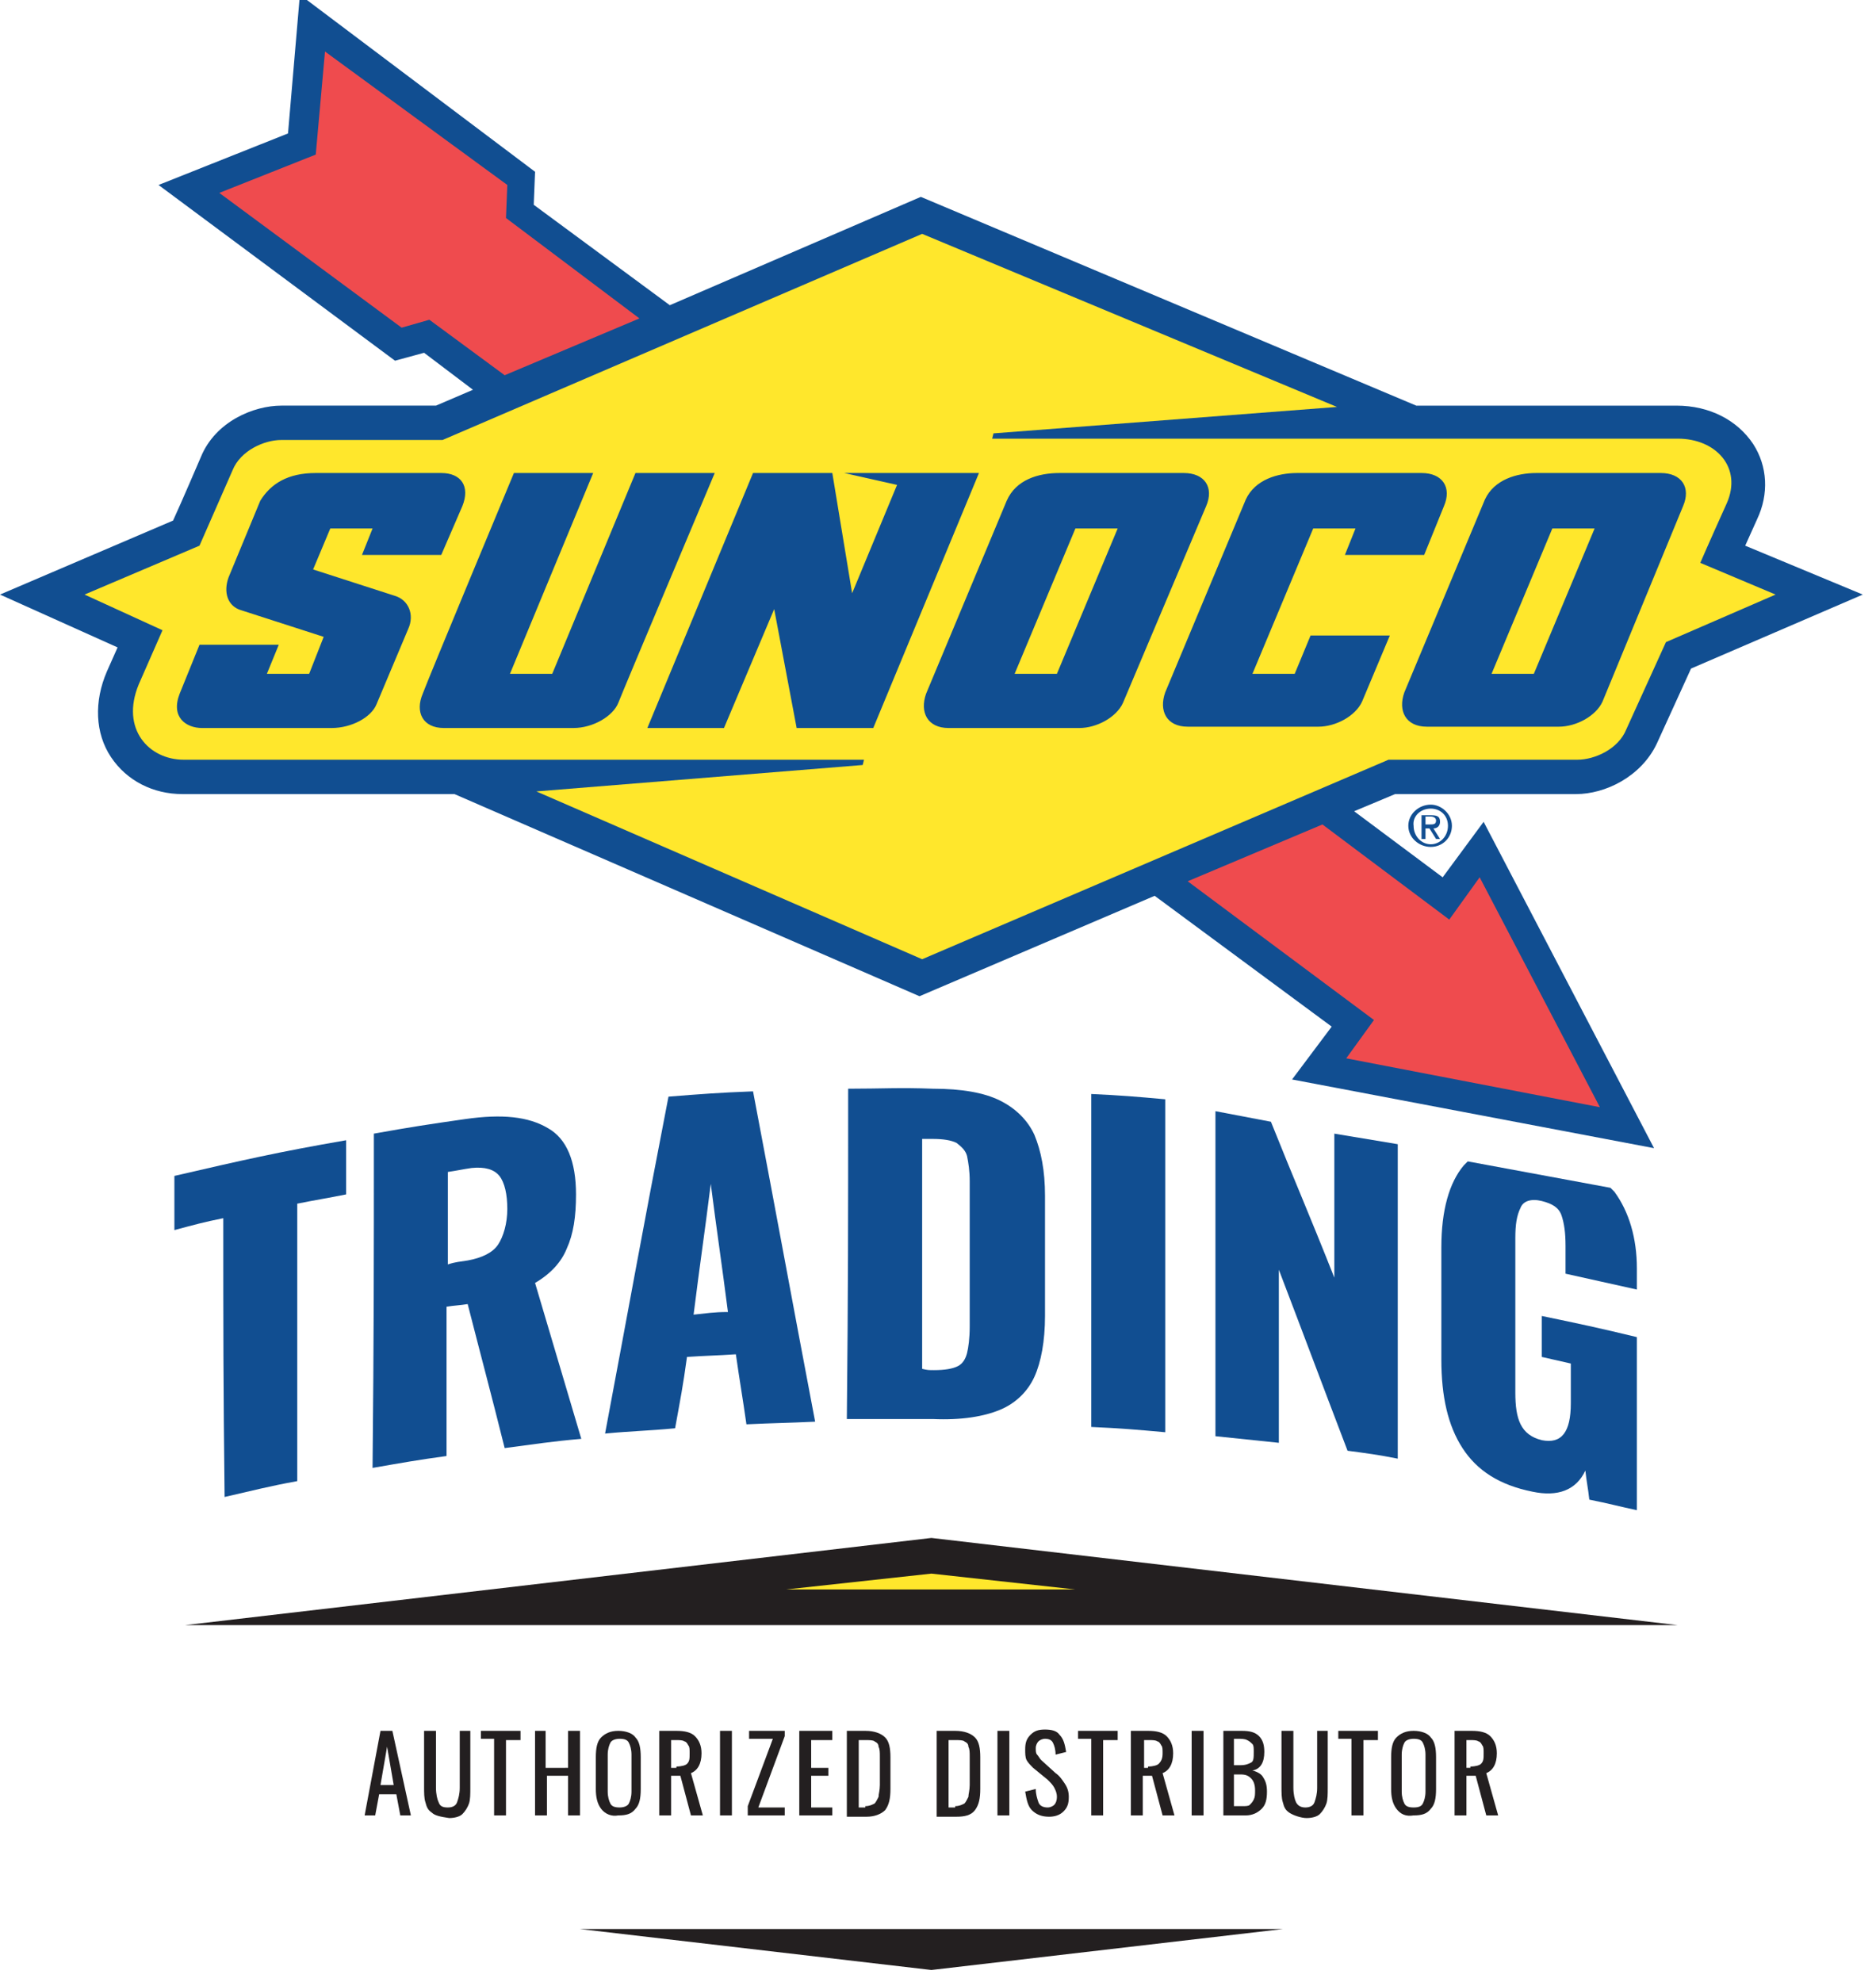<?xml version="1.0" encoding="utf-8"?>
<!-- Generator: Adobe Illustrator 22.0.1, SVG Export Plug-In . SVG Version: 6.00 Build 0)  -->
<svg version="1.1" id="Layer_1" xmlns="http://www.w3.org/2000/svg" xmlns:xlink="http://www.w3.org/1999/xlink" x="0px" y="0px"
	 viewBox="0 0 142 150" style="enable-background:new 0 0 142 150;" xml:space="preserve">
<style type="text/css">
	.st0{fill:#231F20;}
	.st1{fill:#114E91;}
	.st2{fill:#EF4B4E;}
	.st3{fill:#FFE72C;}
</style>
<g>
	<g>
		<g>
			<path class="st0" d="M28.8,131h0.9l1.4,6.4h-0.8l-0.3-1.6h-1.3l-0.3,1.6h-0.8L28.8,131z M29.8,135.1l-0.5-2.9l-0.5,2.9H29.8z"/>
			<path class="st0" d="M32.7,137.2c-0.3-0.2-0.4-0.4-0.5-0.8c-0.1-0.3-0.1-0.7-0.1-1.2V131h0.9v4.3c0,0.5,0.1,0.9,0.2,1.1
				c0.1,0.3,0.3,0.4,0.7,0.4c0.3,0,0.6-0.1,0.7-0.4c0.1-0.3,0.2-0.6,0.2-1.1V131h0.8v4.3c0,0.5,0,0.9-0.1,1.2
				c-0.1,0.3-0.3,0.6-0.5,0.8c-0.2,0.2-0.6,0.3-1,0.3C33.3,137.5,32.9,137.4,32.7,137.2z"/>
			<path class="st0" d="M37.5,131.6h-1.1V131h3v0.7h-1.1v5.7h-0.9V131.6z"/>
			<path class="st0" d="M40.4,131h0.9v2.8H43V131h0.9v6.4H43v-3h-1.6v3h-0.9V131z"/>
			<path class="st0" d="M45.5,136.9c-0.3-0.4-0.4-0.9-0.4-1.5v-2.4c0-0.7,0.1-1.2,0.4-1.5c0.3-0.3,0.7-0.5,1.3-0.5s1.1,0.2,1.3,0.5
				c0.3,0.3,0.4,0.8,0.4,1.5v2.4c0,0.7-0.1,1.2-0.4,1.5c-0.3,0.4-0.7,0.5-1.3,0.5C46.3,137.5,45.8,137.3,45.5,136.9z M47.6,136.5
				c0.1-0.2,0.2-0.5,0.2-0.9v-2.8c0-0.4-0.1-0.7-0.2-0.9s-0.3-0.3-0.7-0.3c-0.3,0-0.6,0.1-0.7,0.3s-0.2,0.5-0.2,0.9v2.8
				c0,0.4,0.1,0.7,0.2,0.9s0.3,0.3,0.7,0.3C47.2,136.8,47.5,136.7,47.6,136.5z"/>
			<path class="st0" d="M49.9,131h1.3c0.6,0,1.1,0.1,1.4,0.4s0.5,0.7,0.5,1.3c0,0.8-0.3,1.3-0.8,1.5l0.9,3.2h-0.9l-0.8-3h-0.7v3
				h-0.9V131z M51.2,133.7c0.4,0,0.7-0.1,0.8-0.2c0.2-0.2,0.2-0.4,0.2-0.8c0-0.3,0-0.5-0.1-0.6c-0.1-0.2-0.2-0.3-0.3-0.3
				c-0.1-0.1-0.4-0.1-0.6-0.1h-0.4v2.1H51.2z"/>
			<path class="st0" d="M54.5,131h0.9v6.4h-0.9V131z"/>
			<path class="st0" d="M56.6,136.7l1.9-5.1h-1.8V131h2.7v0.4l-2,5.4h2v0.6h-2.8V136.7z"/>
			<path class="st0" d="M60.5,131H63v0.7h-1.6v2.1h1.3v0.6h-1.3v2.4H63v0.6h-2.5V131z"/>
			<path class="st0" d="M64.1,131h1.4c0.7,0,1.2,0.2,1.5,0.5c0.3,0.3,0.4,0.8,0.4,1.5v2.4c0,0.7-0.1,1.2-0.4,1.6
				c-0.3,0.3-0.8,0.5-1.4,0.5h-1.5V131z M65.5,136.7c0.3,0,0.5-0.1,0.7-0.2c0.1-0.1,0.2-0.3,0.3-0.5c0-0.2,0.1-0.5,0.1-0.9V133
				c0-0.4,0-0.6-0.1-0.8c0-0.2-0.1-0.3-0.3-0.4c-0.1-0.1-0.4-0.1-0.7-0.1H65v5.1H65.5z"/>
			<path class="st0" d="M70.9,131h1.4c0.7,0,1.2,0.2,1.5,0.5c0.3,0.3,0.4,0.8,0.4,1.5v2.4c0,0.7-0.1,1.2-0.4,1.6s-0.8,0.5-1.4,0.5
				h-1.5V131z M72.3,136.7c0.3,0,0.5-0.1,0.7-0.2c0.1-0.1,0.2-0.3,0.3-0.5c0-0.2,0.1-0.5,0.1-0.9V133c0-0.4,0-0.6-0.1-0.8
				c0-0.2-0.1-0.3-0.3-0.4c-0.1-0.1-0.4-0.1-0.7-0.1h-0.5v5.1H72.3z"/>
			<path class="st0" d="M75.5,131h0.9v6.4h-0.9V131z"/>
			<path class="st0" d="M78.1,137c-0.3-0.3-0.4-0.8-0.5-1.4l0.8-0.2c0,0.4,0.1,0.7,0.2,1s0.4,0.4,0.7,0.4c0.2,0,0.4-0.1,0.5-0.2
				c0.1-0.1,0.2-0.3,0.2-0.6c0-0.3-0.1-0.5-0.2-0.7c-0.1-0.2-0.3-0.4-0.5-0.6l-1.1-0.9c-0.2-0.2-0.4-0.4-0.5-0.6
				c-0.1-0.2-0.1-0.5-0.1-0.8c0-0.5,0.1-0.8,0.4-1.1c0.3-0.3,0.6-0.4,1.1-0.4c0.5,0,0.9,0.1,1.1,0.4c0.3,0.3,0.4,0.7,0.5,1.3
				l-0.8,0.2c0-0.4-0.1-0.7-0.2-0.9c-0.1-0.2-0.3-0.3-0.6-0.3c-0.2,0-0.4,0.1-0.5,0.2c-0.1,0.1-0.2,0.3-0.2,0.5c0,0.2,0,0.4,0.1,0.5
				c0.1,0.1,0.2,0.3,0.3,0.4l1.1,1c0.3,0.2,0.5,0.5,0.7,0.8s0.3,0.6,0.3,1c0,0.5-0.1,0.8-0.4,1.1c-0.3,0.3-0.7,0.4-1.1,0.4
				C78.8,137.5,78.4,137.3,78.1,137z"/>
			<path class="st0" d="M82.7,131.6h-1.1V131h3v0.7h-1.1v5.7h-0.9V131.6z"/>
			<path class="st0" d="M85.6,131h1.3c0.6,0,1.1,0.1,1.4,0.4s0.5,0.7,0.5,1.3c0,0.8-0.3,1.3-0.8,1.5l0.9,3.2h-0.9l-0.8-3h-0.7v3
				h-0.9V131z M86.9,133.7c0.4,0,0.7-0.1,0.8-0.2c0.2-0.2,0.3-0.4,0.3-0.8c0-0.3,0-0.5-0.1-0.6c-0.1-0.2-0.2-0.3-0.3-0.3
				c-0.1-0.1-0.4-0.1-0.6-0.1h-0.4v2.1H86.9z"/>
			<path class="st0" d="M90.2,131h0.9v6.4h-0.9V131z"/>
			<path class="st0" d="M92.5,131H94c0.6,0,1,0.1,1.3,0.4s0.4,0.7,0.4,1.2c0,0.8-0.3,1.3-0.9,1.4c0.4,0.1,0.7,0.3,0.8,0.5
				c0.2,0.3,0.3,0.6,0.3,1.1c0,0.6-0.1,1-0.4,1.3c-0.3,0.3-0.7,0.5-1.2,0.5h-1.7V131z M93.9,133.6c0.4,0,0.6-0.1,0.8-0.2
				s0.2-0.4,0.2-0.8c0-0.3,0-0.5-0.1-0.6c-0.1-0.1-0.2-0.2-0.4-0.3s-0.4-0.1-0.8-0.1h-0.2v2H93.9z M94,136.7c0.3,0,0.5,0,0.6-0.1
				s0.2-0.2,0.3-0.4c0.1-0.2,0.1-0.4,0.1-0.7c0-0.4-0.1-0.7-0.3-0.9s-0.4-0.3-0.8-0.3h-0.5v2.4H94z"/>
			<path class="st0" d="M97.6,137.2c-0.3-0.2-0.4-0.4-0.5-0.8c-0.1-0.3-0.1-0.7-0.1-1.2V131h0.9v4.3c0,0.5,0.1,0.9,0.2,1.1
				s0.3,0.4,0.7,0.4c0.3,0,0.6-0.1,0.7-0.4c0.1-0.3,0.2-0.6,0.2-1.1V131h0.8v4.3c0,0.5,0,0.9-0.1,1.2c-0.1,0.3-0.3,0.6-0.5,0.8
				s-0.6,0.3-1,0.3S97.9,137.4,97.6,137.2z"/>
			<path class="st0" d="M102.4,131.6h-1.1V131h3v0.7h-1.1v5.7h-0.9V131.6z"/>
			<path class="st0" d="M105.7,136.9c-0.3-0.4-0.4-0.9-0.4-1.5v-2.4c0-0.7,0.1-1.2,0.4-1.5c0.3-0.3,0.7-0.5,1.3-0.5s1.1,0.2,1.3,0.5
				c0.3,0.3,0.4,0.8,0.4,1.5v2.4c0,0.7-0.1,1.2-0.4,1.5c-0.3,0.4-0.7,0.5-1.3,0.5C106.4,137.5,106,137.3,105.7,136.9z M107.7,136.5
				c0.1-0.2,0.2-0.5,0.2-0.9v-2.8c0-0.4-0.1-0.7-0.2-0.9c-0.1-0.2-0.3-0.3-0.7-0.3c-0.3,0-0.6,0.1-0.7,0.3c-0.1,0.2-0.2,0.5-0.2,0.9
				v2.8c0,0.4,0.1,0.7,0.2,0.9c0.1,0.2,0.3,0.3,0.7,0.3C107.4,136.8,107.6,136.7,107.7,136.5z"/>
			<path class="st0" d="M110.1,131h1.3c0.6,0,1.1,0.1,1.4,0.4c0.3,0.3,0.5,0.7,0.5,1.3c0,0.8-0.3,1.3-0.8,1.5l0.9,3.2h-0.9l-0.8-3
				H111v3h-0.9V131z M111.3,133.7c0.4,0,0.7-0.1,0.8-0.2c0.2-0.2,0.2-0.4,0.2-0.8c0-0.3,0-0.5-0.1-0.6c-0.1-0.2-0.2-0.3-0.3-0.3
				c-0.1-0.1-0.4-0.1-0.6-0.1H111v2.1H111.3z"/>
		</g>
	</g>
	<path class="st1" d="M16.9,92.2c-1.5,0.3-2.2,0.5-3.7,0.9c0-1.7,0-2.5,0-4.1c5.2-1.2,7.8-1.8,13-2.7c0,1.7,0,2.5,0,4.1
		c-1.5,0.3-2.2,0.4-3.7,0.7c0,8.4,0,12.6,0,21c-2.2,0.4-3.3,0.7-5.5,1.2C16.9,104.8,16.9,100.6,16.9,92.2z"/>
	<path class="st1" d="M28.3,85.8c2.8-0.5,4.1-0.7,6.9-1.1c2.8-0.4,4.8-0.2,6.3,0.7c1.4,0.8,2.1,2.5,2.1,5c0,1.7-0.2,3-0.7,4.1
		c-0.4,1-1.2,1.9-2.4,2.6c1.4,4.7,2.1,7.1,3.5,11.8c-2.3,0.2-3.5,0.4-5.8,0.7c-1.1-4.4-1.7-6.6-2.8-10.9c-0.6,0.1-1,0.1-1.6,0.2
		c0,4.5,0,6.8,0,11.3c-2.2,0.3-3.3,0.5-5.6,0.9C28.3,100.9,28.3,95.9,28.3,85.8z M35.4,95.4c1.1-0.2,1.9-0.6,2.3-1.2
		c0.4-0.6,0.7-1.6,0.7-2.7c0-1.1-0.2-2-0.6-2.5c-0.4-0.5-1.1-0.7-2.1-0.6c-0.7,0.1-1.1,0.2-1.8,0.3c0,2.8,0,4.2,0,7
		C34.5,95.5,34.8,95.5,35.4,95.4z"/>
	<path class="st1" d="M50.6,83c2.5-0.2,3.8-0.3,6.4-0.4c1.9,10,2.8,15,4.7,25c-2.1,0.1-3.1,0.1-5.2,0.2c-0.3-2.1-0.5-3.2-0.8-5.3
		c-1.5,0.1-2.2,0.1-3.7,0.2c-0.3,2.2-0.5,3.2-0.9,5.4c-2.1,0.2-3.2,0.2-5.3,0.4C47.7,98.4,48.6,93.3,50.6,83z M55.1,99.3
		c-0.5-3.9-0.8-5.8-1.3-9.7c-0.5,4-0.8,5.9-1.3,9.9C53.5,99.4,54,99.3,55.1,99.3z"/>
	<path class="st1" d="M64.2,82.4c2.6,0,3.9-0.1,6.4,0c2.2,0,3.9,0.3,5.1,0.9c1.2,0.6,2.1,1.5,2.6,2.6c0.5,1.2,0.8,2.7,0.8,4.6
		c0,3.7,0,5.5,0,9.1c0,1.9-0.3,3.5-0.8,4.6c-0.5,1.1-1.4,2-2.6,2.5c-1.2,0.5-2.9,0.8-5.1,0.7c-2.6,0-3.9,0-6.5,0
		C64.2,97.5,64.2,92.5,64.2,82.4z M70.7,103.7c0.8,0,1.4-0.1,1.8-0.3c0.4-0.2,0.6-0.6,0.7-1c0.1-0.4,0.2-1.1,0.2-2c0-4.4,0-6.6,0-11
		c0-0.8-0.1-1.4-0.2-1.9c-0.1-0.4-0.4-0.7-0.8-1c-0.4-0.2-1-0.3-1.8-0.3c-0.3,0-0.5,0-0.8,0c0,7,0,10.5,0,17.4
		C70.2,103.7,70.3,103.7,70.7,103.7z"/>
	<path class="st1" d="M82.6,82.8c2.2,0.1,3.4,0.2,5.6,0.4c0,10.1,0,15.1,0,25.2c-2.2-0.2-3.4-0.3-5.6-0.4
		C82.6,97.9,82.6,92.8,82.6,82.8z"/>
	<g>
		<path class="st1" d="M101,85.8c0,4.1,0,6.5,0,10.9c-1.9-4.8-3-7.3-4.8-11.8L92,84.1c0,9.7,0,14.7,0,24.6c1.9,0.2,2.9,0.3,4.8,0.5
			c0-5.2,0-7.8,0-13.1c2.1,5.5,3.1,8.2,5.2,13.7c1.5,0.2,2.3,0.3,3.8,0.6c0-9.6,0-14.6,0-23.8L101,85.8z"/>
	</g>
	<path class="st1" d="M116.7,102.7c0.9,0.2,1.3,0.3,2.2,0.5c0,1.2,0,1.8,0,3c0,2.2-0.7,3.1-2.2,2.8c-0.8-0.2-1.3-0.6-1.6-1.2
		c-0.3-0.6-0.4-1.4-0.4-2.4c0-4.7,0-7,0-11.7c0-1,0.1-1.7,0.4-2.3c0.2-0.5,0.8-0.7,1.6-0.5c0.8,0.2,1.3,0.5,1.5,1.1
		c0.2,0.6,0.3,1.3,0.3,2.3c0,0.8,0,1.2,0,2.1c2.2,0.5,3.2,0.7,5.4,1.2c0-0.6,0-1,0-1.6c0-2.3-0.6-4.3-1.7-5.8
		c-0.1-0.1-0.2-0.2-0.3-0.3l-10.8-2c-0.1,0.1-0.2,0.2-0.3,0.3c-1.1,1.3-1.7,3.4-1.7,6.2c0,3.4,0,5.1,0,8.5c0,2.8,0.5,5,1.6,6.7
		c1.1,1.7,2.8,2.8,5.3,3.3c1.9,0.4,3.3-0.1,4-1.6c0.1,0.9,0.2,1.3,0.3,2.2c1.5,0.3,2.2,0.5,3.6,0.8c0-5.2,0-7.8,0-13.1
		c-2.9-0.7-4.3-1-7.2-1.6C116.7,100.7,116.7,101.4,116.7,102.7z"/>
	<g>
		<path class="st1" d="M22.7-0.4l-0.9,10.5L12,14l17.9,13.3l2.2-0.6l3.7,2.8L33,30.7H21.3c-2.1,0-5,1.2-6.1,3.9c0,0-1.5,3.5-2.1,4.8
			L0,45L8.9,49c-0.4,0.9-0.8,1.8-0.8,1.8c-1,2.3-0.9,4.7,0.3,6.5c1.2,1.8,3.2,2.8,5.4,2.8h20.6l35.2,15.3l17.8-7.6l13.4,9.9l-3,4
			l27.4,5.2l-12.9-24.7l-3.1,4.2l-6.7-5l3.1-1.3h13.7c2.2,0,4.9-1.3,6.1-3.8l2.6-5.7l13-5.6l-8.9-3.7l0.9-2c0.9-1.9,0.8-4-0.3-5.7
			c-1.2-1.8-3.3-2.9-5.8-2.9h-19.7L69.7,14.9l-19,8.2l-10.3-7.6l0.1-2.5L22.7-0.4z M108.3,60.9c-0.9,0-1.7,0.7-1.7,1.6
			c0,0.9,0.8,1.6,1.7,1.6c0.9,0,1.6-0.7,1.6-1.6C109.9,61.6,109.1,60.9,108.3,60.9L108.3,60.9z M108.3,61.2c0.7,0,1.3,0.5,1.3,1.3
			c0,0.8-0.6,1.4-1.3,1.4c-0.7,0-1.3-0.6-1.3-1.4C106.9,61.8,107.5,61.2,108.3,61.2C108.2,61.2,108.2,61.2,108.3,61.2z M107.6,61.6
			v1.9h0.3v-0.8h0.3l0.5,0.8h0.3l-0.5-0.8c0.3,0,0.5-0.2,0.5-0.5c0-0.4-0.2-0.5-0.7-0.5H107.6z M107.9,61.8h0.4
			c0.2,0,0.4,0.1,0.4,0.3c0,0.3-0.2,0.3-0.5,0.3h-0.3L107.9,61.8z"/>
		<path class="st2" d="M24.6,3.9l-0.7,7.8l-7.3,2.9l13.8,10.2l2.1-0.6l5.7,4.2l10.2-4.3l-10.1-7.6l0.1-2.5L24.6,3.9z M100.1,62.4
			l-10.2,4.3l14.1,10.5l-2.1,2.9l19.2,3.7l-9.1-17.4l-2.3,3.2L100.1,62.4z"/>
		<path class="st3" d="M69.8,17.7L33.5,33.3H21.3c-1.3,0-3.1,0.8-3.7,2.3l-2.5,5.7L6.4,45l5.9,2.7l-1.8,4.1
			c-1.4,3.4,0.8,5.7,3.4,5.7h51.5l-0.1,0.4l-24.7,2l29.2,12.7l35.3-15.1h14.3c1.3,0,3.1-0.8,3.7-2.3l3-6.6l8.3-3.6l-5.7-2.4
			c0,0,0.6-1.4,2-4.5c1.2-2.7-0.8-4.9-3.7-4.9H75.1l0.1-0.4l26-2L69.8,17.7z M23.9,35.8h9.5c1.5,0,2.2,1,1.6,2.5L33.4,42h-6l0.8-2
			H25l-1.3,3.1l6.2,2c1,0.3,1.5,1.4,1,2.5l-2.4,5.7c-0.4,1-1.9,1.8-3.4,1.8h-9.8c-1.2,0-2.4-0.8-1.7-2.6l1.5-3.7h6l-0.9,2.2h3.2
			l1.1-2.8l-6.2-2c-1.1-0.3-1.4-1.4-1-2.5l2.4-5.8C20.5,36.6,21.8,35.8,23.9,35.8L23.9,35.8z M38.9,35.8h6l-6.3,15.2h3.2l6.3-15.2h6
			c0,0-7,16.6-7.3,17.4c-0.4,1-1.9,1.9-3.4,1.9h-9.8c-1.6,0-2.2-1.2-1.6-2.6C32.4,51.4,38.9,35.8,38.9,35.8L38.9,35.8z M57,35.8H63
			l1.5,9.1l3.4-8.2l-4-0.9h10.2l-8,19.3h-5.8l-1.7-9l-3.8,9H49L57,35.8z M80.2,35.8h9.4c1.6,0,2.3,1.1,1.7,2.5L85,53.2
			c-0.5,1.1-2,1.9-3.3,1.9h-9.9c-1.6,0-2.2-1.2-1.7-2.6l6.1-14.6C76.9,36.3,78.6,35.8,80.2,35.8L80.2,35.8z M98.2,35.8h9.4
			c1.6,0,2.3,1.1,1.7,2.5l-1.5,3.7h-6l0.8-2h-3.2l-4.6,11H98l1.2-2.9h6l-2.1,5c-0.5,1.1-2,1.9-3.3,1.9h-9.9c-1.6,0-2.2-1.2-1.7-2.6
			l6.1-14.6C95,36.3,96.7,35.8,98.2,35.8L98.2,35.8z M116.3,35.8h9.4c1.6,0,2.3,1.1,1.7,2.5l-6.1,14.8c-0.5,1.1-2,1.9-3.3,1.9H108
			c-1.6,0-2.2-1.2-1.7-2.6l6.1-14.6C113.1,36.3,114.8,35.8,116.3,35.8L116.3,35.8z M81.4,40l-4.6,11h3.2l4.6-11H81.4z M117.5,40
			l-4.6,11h3.2l4.6-11H117.5z"/>
	</g>
	<g>
		<polygon class="st0" points="127,123 70.5,116.4 14,123 		"/>
		<polygon class="st3" points="81.4,120.3 70.5,119.1 59.5,120.3 		"/>
	</g>
	<polygon class="st0" points="43.9,146 70.5,149.1 97.1,146 	"/>
</g>
</svg>
